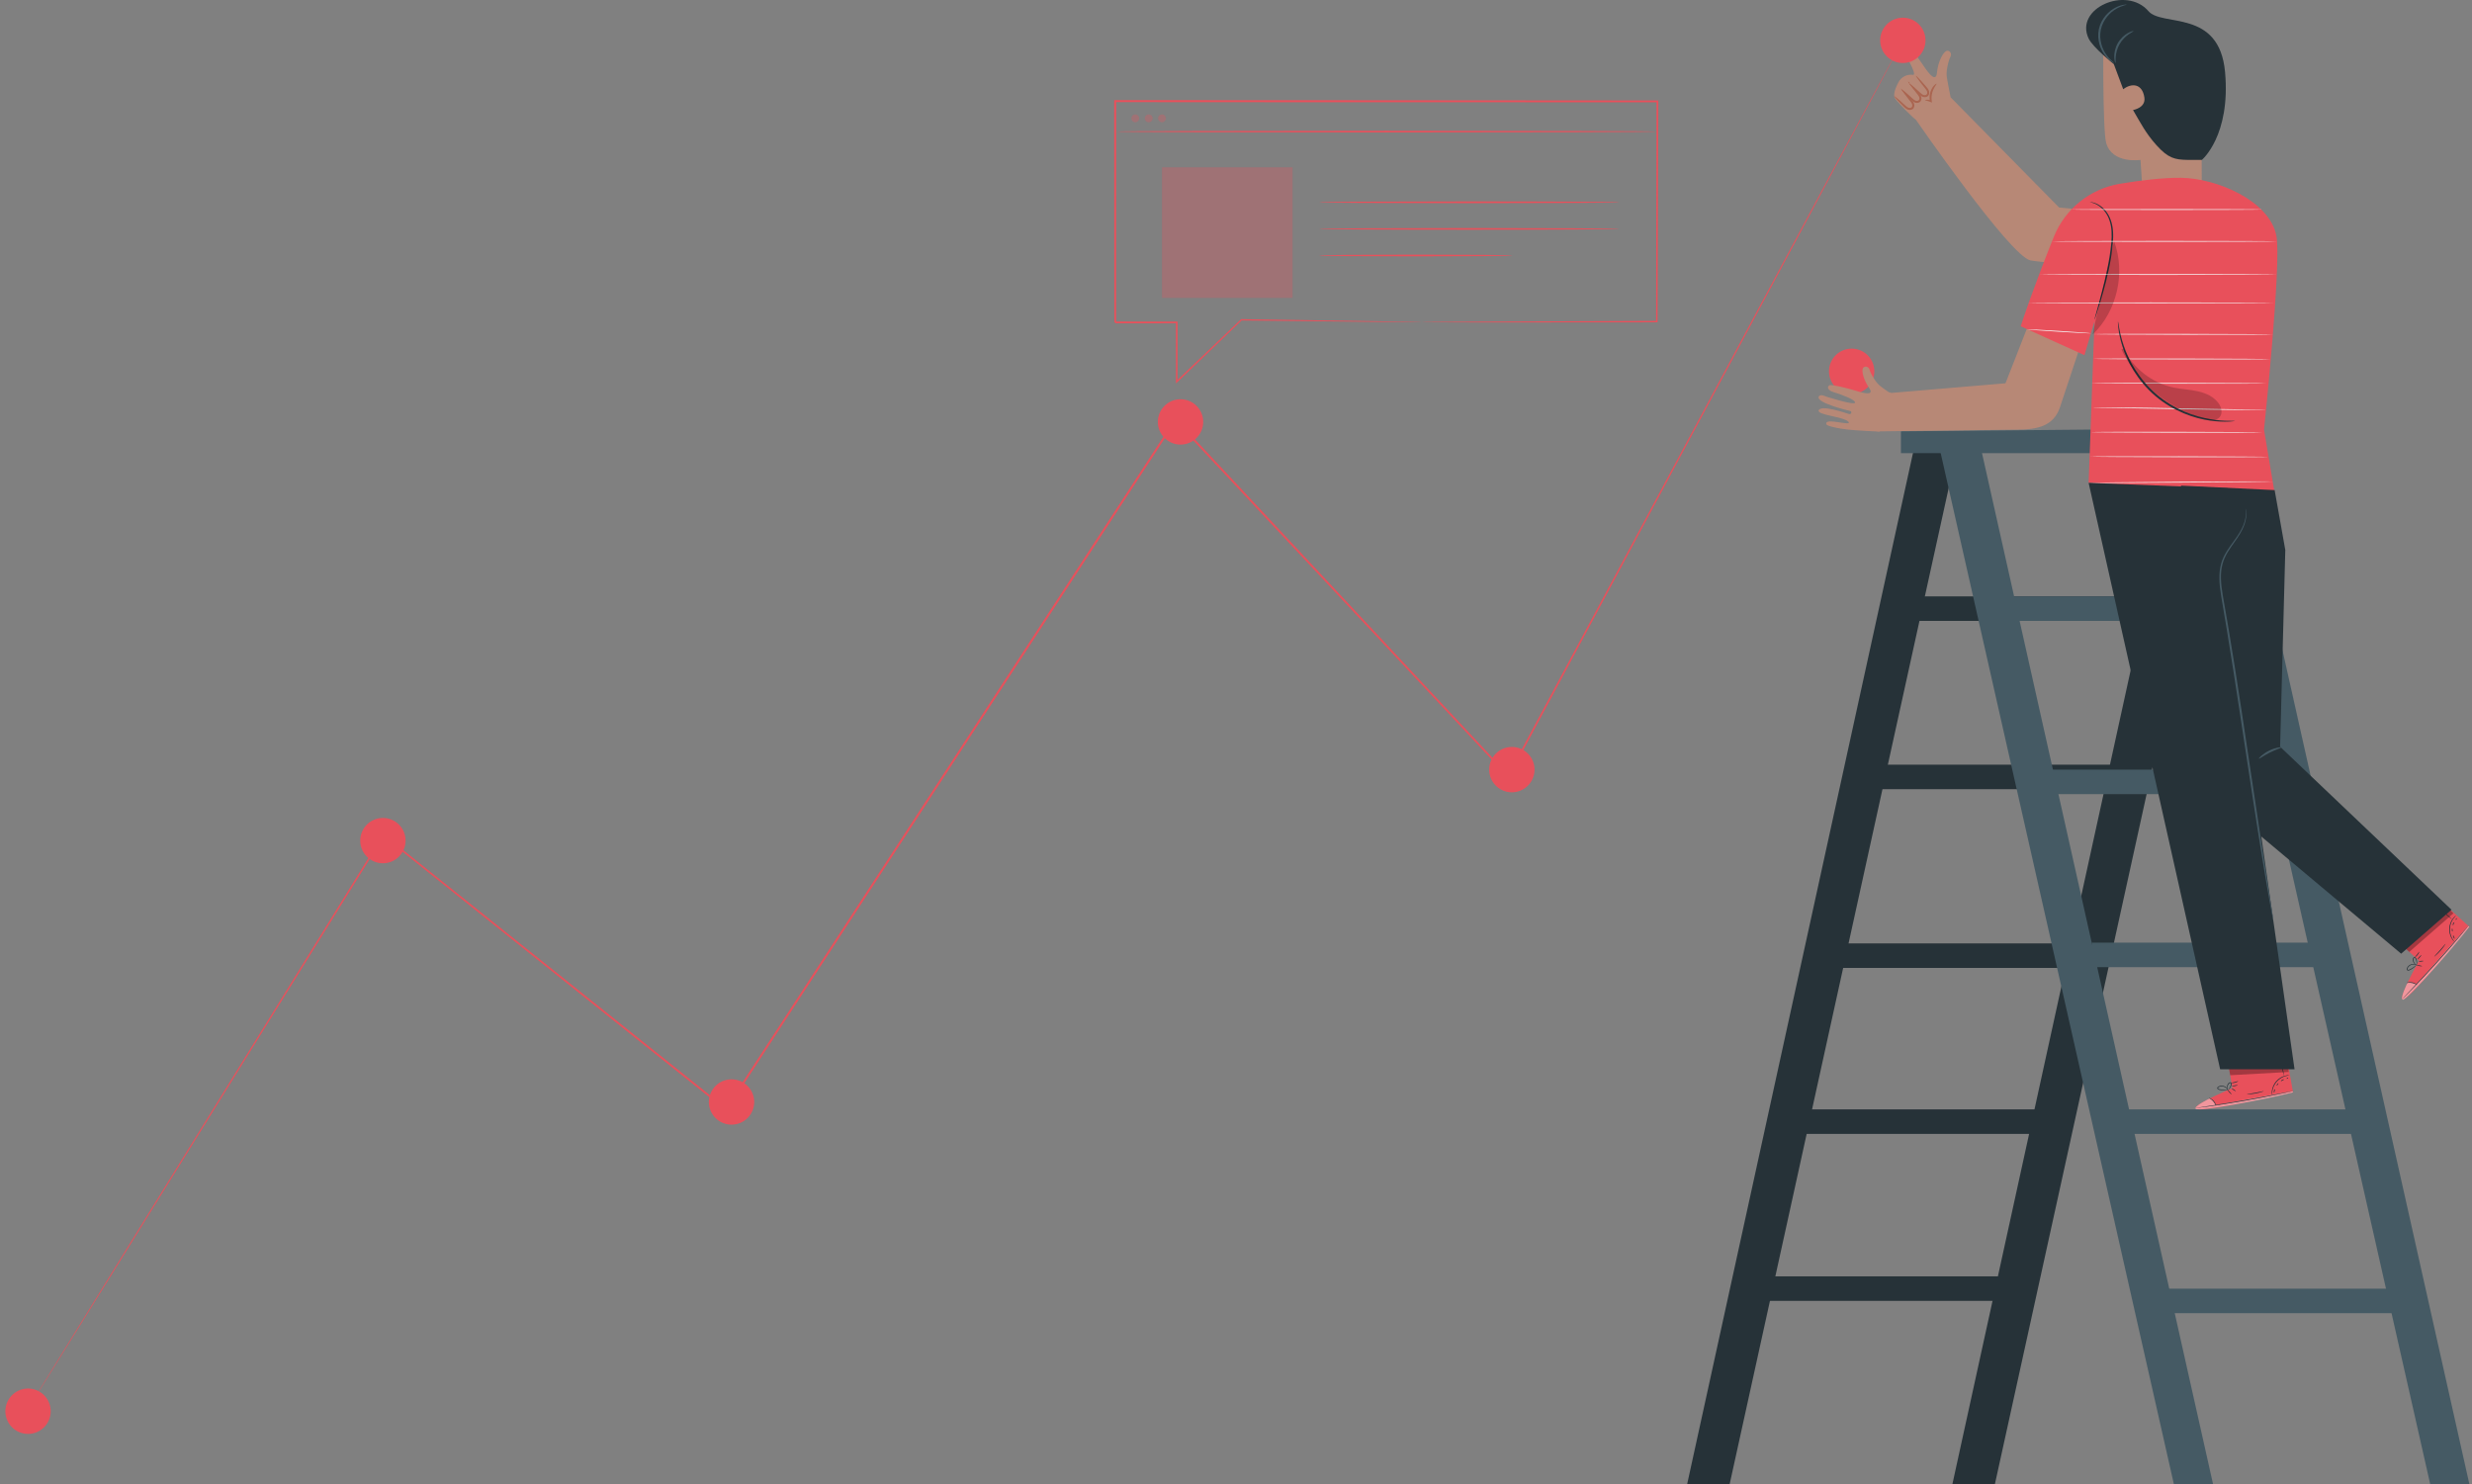 <svg xmlns="http://www.w3.org/2000/svg" width="498" height="299" viewBox="0 0 498 299" fill="none"><rect x="0" y="0" width="498" height="299" fill="#808080" stroke="none"/><path d="M419.848 190.08H368.734V195.019H419.848V190.08Z" fill="#263238"></path><path d="M414.37 223.521H363.255V228.46H414.37V223.521Z" fill="#263238"></path><path d="M429.239 154.067H378.124V159.006H429.239V154.067Z" fill="#263238"></path><path d="M435.492 120.16H384.378V125.099H435.492V120.16Z" fill="#263238"></path><path d="M403.41 257.163H352.295V262.102H403.41V257.163Z" fill="#263238"></path><path d="M385.581 90.372L339.894 299H348.456L394.251 90.706L385.581 90.372Z" fill="#263238"></path><path d="M439.017 90.372L393.33 299H401.891L447.686 90.706L439.017 90.372Z" fill="#263238"></path><path d="M390.142 87.66L437.934 298.999H445.827L398.473 87.66H390.142Z" fill="#455A64"></path><path d="M441.78 87.66L489.573 298.999H497.465L450.111 87.66H441.78Z" fill="#455A64"></path><path d="M382.953 86.9V91.295H455.982V86.224L382.953 86.9Z" fill="#455A64"></path><path d="M462.569 155.067H411.454V160.006H462.569V155.067Z" fill="#455A64"></path><path d="M472.539 189.925H421.425V194.864H472.539V189.925Z" fill="#455A64"></path><path d="M478.304 223.521H427.19V228.46H478.304V223.521Z" fill="#455A64"></path><path d="M486.896 259.643H435.782V264.581H486.896V259.643Z" fill="#455A64"></path><path d="M453.522 120.16H402.407V125.099H453.522V120.16Z" fill="#455A64"></path><path d="M443.469 8.517L443.562 38.946L431.697 39.512L431.217 32.219C431.217 32.219 425.494 33.088 424.297 28.782C423.532 26.032 423.724 4.773 423.724 4.773L443.469 8.517Z" fill="#B78876"></path><path d="M420.776 7.773C421.655 9.591 425.843 12.918 425.843 12.918L427.735 17.987C429.378 16.7 431.584 16.774 432.002 19.661C432.303 21.748 429.71 22.169 429.71 22.169C431.22 24.739 432.244 26.818 434.442 29.262C436.822 31.907 438.155 32.175 440.736 32.217H443.581C443.581 32.217 449.405 27.352 448.254 14.534C447.103 1.718 435.58 5.457 432.831 2.255C428.351 -2.959 417.841 1.703 420.776 7.773Z" fill="#263238"></path><path d="M428.425 0.925C428.444 1.006 427.543 1.078 426.339 1.777C425.156 2.445 423.68 3.897 423.227 5.961C422.797 8.031 423.552 9.959 424.359 11.052C425.171 12.183 425.965 12.616 425.915 12.683C425.903 12.704 425.699 12.616 425.364 12.394C425.028 12.174 424.579 11.792 424.127 11.228C423.223 10.133 422.363 8.103 422.824 5.875C423.313 3.654 424.928 2.152 426.199 1.521C426.843 1.191 427.409 1.026 427.805 0.963C428.2 0.898 428.423 0.901 428.425 0.925Z" fill="#455A64"></path><path d="M429.819 6.26C429.842 6.321 429.425 6.496 428.842 6.904C428.26 7.306 427.523 7.979 426.994 8.912C426.465 9.846 426.267 10.824 426.22 11.53C426.171 12.24 426.234 12.688 426.17 12.699C426.123 12.711 425.953 12.274 425.929 11.524C425.9 10.781 426.063 9.717 426.635 8.708C427.206 7.7 428.037 7.013 428.688 6.656C429.343 6.293 429.805 6.214 429.819 6.26Z" fill="#455A64"></path><path d="M373.029 79.38C375.553 79.38 377.598 77.334 377.598 74.811C377.598 72.287 375.553 70.241 373.029 70.241C370.505 70.241 368.46 72.287 368.46 74.811C368.46 77.334 370.505 79.38 373.029 79.38Z" fill="#E8505B"></path><path d="M409.75 62.585L404.02 77.225L380.991 79.169L380.988 79.142L380.513 79.015C380.074 78.728 379.562 78.373 378.988 77.937C378.488 77.557 378.054 77.092 377.71 76.566C377.344 76.008 376.896 75.266 376.696 74.708C376.684 74.66 376.663 74.603 376.656 74.558C376.638 74.451 376.596 74.362 376.545 74.282C376.266 73.762 375.496 73.709 375.271 74.25C375.04 74.806 375.387 76.489 376.56 78.171C376.577 78.199 376.591 78.226 376.609 78.253C377.754 79.992 374.678 78.982 373.552 78.635C372.425 78.287 368.893 77.376 368.521 77.64C367.975 78.027 368.297 78.701 369.43 79.021C370.576 79.346 373.897 80.545 373.701 81.135C373.507 81.716 367.793 79.868 367.793 79.868C367.793 79.868 366.631 79.274 366.381 79.948C365.93 81.163 372.137 82.678 372.731 82.808C373.144 82.897 372.954 83.547 372.515 83.426C372.064 83.302 366.854 81.449 366.384 82.681C366.023 83.628 371.479 83.976 372.363 84.963C373.245 85.952 368.241 84.274 367.934 85.192C367.82 85.534 367.781 85.807 370.783 86.353C372.359 86.639 375.367 86.818 377.929 86.923L378.6 87.006L378.628 86.914L406.295 86.563C410.349 86.563 413.712 85.905 414.99 82.056L419.722 67.808L409.75 62.585Z" fill="#B78876"></path><path d="M487.317 193.578L482.667 189.315L490.596 180.554L497.465 186.718L497.009 187.293C494.955 189.832 486.387 200.059 484.435 201.232C482.257 202.539 487.317 193.578 487.317 193.578Z" fill="#E8505B"></path><g opacity="0.4"><path d="M484.974 198.076C484.974 198.076 483.366 201.366 484.09 201.43C484.814 201.494 493.861 191.484 497.465 186.72L497.257 186.557L486.804 198.321C486.804 198.321 485.457 197.585 484.974 198.076Z" fill="white"></path></g><path d="M497.376 186.413C497.38 186.416 497.338 186.473 497.256 186.579C497.146 186.716 497.026 186.866 496.891 187.036C496.518 187.485 496.06 188.038 495.52 188.691C494.352 190.081 492.713 191.979 490.858 194.035C489.001 196.092 487.28 197.917 486.017 199.221C485.423 199.825 484.92 200.337 484.511 200.755C484.356 200.907 484.219 201.042 484.095 201.165C483.999 201.258 483.946 201.304 483.942 201.301C483.939 201.298 483.984 201.244 484.074 201.145C484.194 201.016 484.324 200.875 484.471 200.717C484.872 200.291 485.364 199.769 485.944 199.152C487.188 197.83 488.896 195.996 490.751 193.94C492.606 191.885 494.256 189.998 495.443 188.626C495.997 187.985 496.467 187.443 496.849 187.001C496.992 186.837 497.119 186.694 497.234 186.561C497.323 186.461 497.372 186.411 497.376 186.413Z" fill="#263238"></path><path d="M486.941 198.444C486.916 198.479 486.513 198.16 485.912 198.053C485.312 197.936 484.821 198.088 484.811 198.045C484.79 198.015 485.294 197.788 485.938 197.913C486.583 198.03 486.972 198.423 486.941 198.444Z" fill="#263238"></path><path d="M487.968 194.669C487.962 194.708 487.699 194.696 487.382 194.642C487.065 194.588 486.813 194.512 486.82 194.473C486.827 194.434 487.089 194.447 487.407 194.501C487.723 194.555 487.974 194.631 487.968 194.669Z" fill="#263238"></path><path d="M488.234 193.62C488.238 193.66 488.02 193.714 487.748 193.743C487.476 193.772 487.252 193.762 487.248 193.723C487.244 193.683 487.461 193.629 487.733 193.6C488.005 193.572 488.23 193.581 488.234 193.62Z" fill="#263238"></path><path d="M487.812 192.421C487.842 192.448 487.682 192.676 487.456 192.931C487.23 193.187 487.023 193.372 486.994 193.346C486.965 193.32 487.123 193.092 487.349 192.836C487.575 192.581 487.782 192.395 487.812 192.421Z" fill="#263238"></path><path d="M487.368 191.742C487.403 191.755 487.302 192.07 487.055 192.387C486.81 192.705 486.531 192.881 486.509 192.85C486.482 192.817 486.709 192.601 486.943 192.299C487.177 191.998 487.33 191.725 487.368 191.742Z" fill="#263238"></path><path d="M486.933 194.277C486.946 194.288 486.777 194.527 486.42 194.837C486.242 194.992 486.015 195.16 485.746 195.317C485.608 195.392 485.474 195.48 485.294 195.533C485.206 195.555 485.098 195.569 484.993 195.514C484.887 195.461 484.833 195.33 484.845 195.225C485.053 194.434 485.843 194.169 486.302 194.221C486.544 194.239 486.728 194.314 486.844 194.377C486.961 194.442 487.015 194.493 487.009 194.5C486.999 194.526 486.753 194.338 486.297 194.323C486.072 194.315 485.802 194.367 485.549 194.521C485.31 194.667 485.038 194.935 484.988 195.234C484.974 195.383 485.11 195.443 485.259 195.397C485.403 195.358 485.548 195.271 485.681 195.203C485.947 195.056 486.174 194.901 486.356 194.76C486.721 194.476 486.916 194.262 486.933 194.277Z" fill="#263238"></path><path d="M486.83 194.447C486.829 194.46 486.609 194.414 486.38 194.158C486.268 194.032 486.162 193.853 486.107 193.632C486.072 193.42 486.015 193.137 486.244 192.903C486.379 192.788 486.585 192.858 486.661 192.964C486.751 193.064 486.795 193.185 486.826 193.288C486.891 193.499 486.92 193.697 486.927 193.862C486.939 194.195 486.88 194.394 486.863 194.391C486.841 194.388 486.864 194.187 486.826 193.87C486.807 193.712 486.77 193.526 486.701 193.329C486.652 193.144 486.487 192.897 486.333 193.015C486.192 193.144 486.203 193.415 486.237 193.603C486.28 193.802 486.366 193.969 486.46 194.093C486.649 194.345 486.843 194.425 486.83 194.447Z" fill="#263238"></path><path d="M494.816 184.428C494.834 184.448 494.565 184.658 494.254 185.096C493.943 185.528 493.61 186.219 493.559 187.036C493.509 187.852 493.753 188.58 494.008 189.046C494.263 189.52 494.504 189.761 494.484 189.778C494.477 189.785 494.411 189.731 494.307 189.619C494.201 189.507 494.062 189.332 493.92 189.096C493.636 188.63 493.364 187.878 493.416 187.027C493.469 186.176 493.832 185.464 494.173 185.036C494.342 184.819 494.503 184.662 494.621 184.565C494.739 184.467 494.81 184.421 494.816 184.428Z" fill="#263238"></path><path d="M490.346 182.039C490.372 182.009 491.209 182.704 492.216 183.59C493.222 184.477 494.017 185.22 493.991 185.25C493.964 185.279 493.128 184.584 492.121 183.698C491.115 182.812 490.32 182.068 490.346 182.039Z" fill="#263238"></path><path d="M492.67 190.168C492.7 190.188 492.278 190.845 491.64 191.562C491.004 192.281 490.403 192.78 490.378 192.751C490.35 192.72 490.902 192.18 491.533 191.467C492.165 190.756 492.635 190.143 492.67 190.168Z" fill="#263238"></path><path d="M494.22 188.444C494.261 188.442 494.3 188.601 494.378 188.778C494.454 188.957 494.544 189.092 494.515 189.121C494.489 189.149 494.336 189.041 494.247 188.835C494.156 188.631 494.182 188.444 494.22 188.444Z" fill="#263238"></path><path d="M494 187.068C494.04 187.066 494.079 187.206 494.09 187.379C494.1 187.553 494.075 187.696 494.036 187.698C493.997 187.701 493.957 187.562 493.947 187.387C493.936 187.213 493.96 187.071 494 187.068Z" fill="#263238"></path><path d="M494.469 185.813C494.494 185.846 494.387 185.961 494.316 186.131C494.241 186.299 494.23 186.455 494.189 186.46C494.152 186.469 494.094 186.282 494.185 186.074C494.275 185.865 494.45 185.779 494.469 185.813Z" fill="#263238"></path><path d="M494.891 184.993C494.929 185.007 494.928 185.098 494.891 185.196C494.853 185.294 494.792 185.363 494.756 185.348C494.719 185.334 494.719 185.243 494.757 185.144C494.794 185.046 494.854 184.979 494.891 184.993Z" fill="#263238"></path><g opacity="0.3"><path d="M494.252 184.018L485.365 191.791L484.259 190.798L492.288 181.978L494.252 184.018Z" fill="black"></path></g><path d="M449.725 219.245L448.684 213.023L460.327 210.999L461.946 220.086L461.232 220.258C458.05 220.995 445.003 223.78 442.742 223.503C440.22 223.193 449.725 219.245 449.725 219.245Z" fill="#E8505B"></path><g opacity="0.4"><path d="M445.111 221.346C445.111 221.346 441.818 222.949 442.349 223.445C442.88 223.941 456.172 221.622 461.945 220.086L461.881 219.829L446.4 222.666C446.4 222.666 445.794 221.257 445.111 221.346Z" fill="white"></path></g><path d="M462.064 219.794C462.065 219.799 461.997 219.819 461.868 219.851C461.698 219.892 461.51 219.936 461.299 219.986C460.729 220.111 460.027 220.265 459.199 220.446C457.423 220.822 454.963 221.309 452.235 221.787C449.505 222.266 447.026 222.644 445.228 222.894C444.388 223.005 443.676 223.098 443.097 223.174C442.881 223.199 442.691 223.221 442.516 223.241C442.384 223.255 442.313 223.259 442.313 223.255C442.312 223.25 442.381 223.236 442.512 223.213C442.686 223.185 442.876 223.154 443.09 223.12C443.667 223.031 444.376 222.922 445.214 222.794C447.007 222.518 449.482 222.124 452.211 221.646C454.938 221.168 457.4 220.697 459.179 220.346C460.011 220.183 460.715 220.043 461.288 219.931C461.501 219.89 461.69 219.854 461.862 219.822C461.993 219.8 462.063 219.789 462.064 219.794Z" fill="#263238"></path><path d="M446.436 222.844C446.394 222.856 446.272 222.358 445.865 221.903C445.464 221.441 444.984 221.259 445.002 221.219C445.004 221.182 445.541 221.315 445.972 221.808C446.408 222.296 446.472 222.846 446.436 222.844Z" fill="#263238"></path><path d="M449.567 220.505C449.537 220.532 449.338 220.36 449.122 220.122C448.905 219.885 448.754 219.67 448.783 219.643C448.812 219.616 449.011 219.788 449.228 220.026C449.444 220.264 449.596 220.478 449.567 220.505Z" fill="#263238"></path><path d="M450.422 219.84C450.401 219.874 450.196 219.783 449.964 219.638C449.731 219.493 449.561 219.348 449.581 219.315C449.603 219.281 449.807 219.372 450.04 219.517C450.272 219.662 450.443 219.807 450.422 219.84Z" fill="#263238"></path><path d="M450.827 218.639C450.834 218.678 450.568 218.76 450.233 218.823C449.897 218.885 449.62 218.903 449.612 218.865C449.605 218.826 449.871 218.744 450.207 218.681C450.542 218.619 450.82 218.6 450.827 218.639Z" fill="#263238"></path><path d="M450.896 217.829C450.915 217.862 450.642 218.047 450.252 218.145C449.863 218.245 449.535 218.211 449.536 218.173C449.535 218.132 449.848 218.101 450.217 218.006C450.588 217.913 450.877 217.792 450.896 217.829Z" fill="#263238"></path><path d="M448.995 219.558C448.999 219.574 448.717 219.659 448.246 219.684C448.011 219.697 447.729 219.69 447.419 219.647C447.264 219.621 447.105 219.609 446.93 219.54C446.848 219.503 446.753 219.448 446.705 219.34C446.654 219.233 446.692 219.097 446.766 219.021C447.416 218.526 448.202 218.803 448.532 219.126C448.711 219.29 448.81 219.462 448.863 219.583C448.915 219.706 448.926 219.779 448.918 219.782C448.893 219.797 448.816 219.497 448.466 219.204C448.294 219.061 448.048 218.934 447.754 218.9C447.477 218.869 447.097 218.913 446.873 219.117C446.77 219.226 446.84 219.357 446.986 219.413C447.124 219.471 447.291 219.491 447.439 219.519C447.738 219.567 448.014 219.585 448.244 219.585C448.705 219.584 448.991 219.535 448.995 219.558Z" fill="#263238"></path><path d="M448.808 219.633C448.798 219.643 448.655 219.471 448.631 219.128C448.62 218.96 448.647 218.753 448.739 218.546C448.843 218.357 448.973 218.099 449.295 218.056C449.473 218.048 449.592 218.23 449.587 218.361C449.596 218.495 449.556 218.617 449.517 218.717C449.439 218.924 449.34 219.097 449.243 219.231C449.049 219.502 448.878 219.622 448.868 219.609C448.852 219.593 448.994 219.449 449.158 219.176C449.24 219.039 449.326 218.87 449.393 218.672C449.468 218.496 449.489 218.2 449.295 218.199C449.105 218.213 448.946 218.433 448.858 218.602C448.769 218.785 448.734 218.97 448.732 219.126C448.728 219.441 448.831 219.622 448.808 219.633Z" fill="#263238"></path><path d="M461.27 216.644C461.272 216.671 460.931 216.671 460.416 216.824C459.905 216.974 459.217 217.314 458.674 217.925C458.132 218.538 457.877 219.262 457.791 219.787C457.7 220.317 457.741 220.655 457.714 220.656C457.706 220.657 457.687 220.574 457.673 220.421C457.659 220.268 457.657 220.045 457.691 219.771C457.753 219.228 458.002 218.469 458.567 217.829C459.133 217.192 459.857 216.854 460.389 216.726C460.656 216.66 460.878 216.635 461.032 216.631C461.185 216.627 461.27 216.635 461.27 216.644Z" fill="#263238"></path><path d="M459.218 212.016C459.257 212.009 459.489 213.071 459.736 214.389C459.984 215.707 460.152 216.782 460.114 216.789C460.075 216.796 459.843 215.733 459.596 214.415C459.348 213.097 459.179 212.023 459.218 212.016Z" fill="#263238"></path><path d="M456.046 219.849C456.057 219.885 455.32 220.142 454.376 220.314C453.431 220.489 452.652 220.512 452.649 220.474C452.646 220.433 453.414 220.346 454.35 220.173C455.285 220.003 456.034 219.809 456.046 219.849Z" fill="#263238"></path><path d="M458.327 219.444C458.36 219.468 458.293 219.616 458.246 219.804C458.196 219.991 458.183 220.154 458.143 220.159C458.105 220.165 458.051 219.985 458.107 219.769C458.162 219.551 458.297 219.42 458.327 219.444Z" fill="#263238"></path><path d="M458.999 218.231C459.032 218.253 458.978 218.388 458.879 218.53C458.78 218.673 458.673 218.772 458.641 218.749C458.608 218.726 458.662 218.592 458.761 218.449C458.861 218.306 458.967 218.208 458.999 218.231Z" fill="#263238"></path><path d="M460.144 217.525C460.143 217.566 459.988 217.591 459.828 217.681C459.665 217.767 459.56 217.883 459.525 217.862C459.49 217.847 459.559 217.664 459.759 217.556C459.959 217.445 460.15 217.487 460.144 217.525Z" fill="#263238"></path><path d="M460.981 217.144C461.001 217.178 460.945 217.25 460.855 217.304C460.764 217.358 460.675 217.374 460.655 217.341C460.634 217.307 460.691 217.235 460.781 217.181C460.871 217.127 460.96 217.111 460.981 217.144Z" fill="#263238"></path><g opacity="0.3"><path d="M461.076 215.981L449.288 216.636L449.027 215.173L460.784 213.164L461.076 215.981Z" fill="black"></path></g><path d="M414.829 41.819L392.964 19.605L392.491 17.201C392.4 16.76 392.308 16.269 392.224 15.711C392.124 15.061 392.139 14.398 392.258 13.754C392.401 12.974 392.634 11.946 392.932 11.426C393.301 10.782 392.711 10.007 392.101 10.272C391.493 10.538 390.435 12.285 390.207 14.685C389.979 17.084 387.931 13.9 387.165 12.754C386.399 11.607 383.867 8.172 383.339 8.131C382.565 8.071 382.366 8.91 383.158 10.037C383.959 11.178 386.091 14.713 385.484 15.093C385.484 15.093 385.476 15.092 385.461 15.089C384.229 14.88 383.012 15.49 382.441 16.587C381.89 17.648 381.274 19.151 381.778 19.843C382.727 21.149 385.265 23.536 385.265 23.536L385.997 24.166C385.998 24.167 404.913 51.576 409.037 52.467C411.601 53.02 451.242 56.309 451.242 56.309L454.233 45.388L414.829 41.819Z" fill="#B78876"></path><path d="M381.609 19.383C382.283 20.031 382.957 20.678 383.632 21.326C383.86 21.545 384.097 21.771 384.393 21.885C384.689 21.999 385.062 21.974 385.277 21.742C385.473 21.531 385.49 21.202 385.396 20.931C385.302 20.66 385.115 20.432 384.931 20.211C384.276 19.424 383.621 18.636 382.965 17.849" fill="#B78876"></path><path d="M382.965 17.848C383.009 17.812 383.389 18.188 383.967 18.825C384.291 19.191 384.623 19.567 384.966 19.957C385.146 20.172 385.365 20.393 385.524 20.712C385.679 21.025 385.742 21.47 385.468 21.836C385.169 22.197 384.697 22.208 384.362 22.09C384.015 21.963 383.775 21.731 383.57 21.532C383.205 21.161 382.853 20.803 382.511 20.454C381.917 19.831 381.569 19.426 381.608 19.384C381.648 19.343 382.067 19.675 382.713 20.243C383.075 20.57 383.447 20.907 383.832 21.256C384.037 21.443 384.252 21.626 384.494 21.706C384.726 21.786 385.018 21.748 385.145 21.579C385.28 21.409 385.272 21.114 385.158 20.885C385.047 20.644 384.851 20.424 384.674 20.2C384.353 19.791 384.044 19.395 383.742 19.011C383.221 18.326 382.921 17.885 382.965 17.848Z" fill="#AA6550"></path><path d="M383.045 17.969C383.719 18.616 384.393 19.264 385.067 19.912C385.296 20.131 385.533 20.356 385.829 20.471C386.124 20.585 386.497 20.56 386.713 20.328C386.908 20.117 386.926 19.788 386.832 19.516C386.738 19.244 386.55 19.017 386.366 18.796C385.711 18.009 385.056 17.221 384.4 16.434" fill="#B78876"></path><path d="M384.401 16.432C384.444 16.396 384.824 16.772 385.402 17.409C385.726 17.775 386.058 18.151 386.402 18.541C386.581 18.756 386.801 18.977 386.959 19.296C387.114 19.609 387.177 20.054 386.904 20.419C386.605 20.781 386.133 20.791 385.797 20.673C385.45 20.546 385.21 20.314 385.005 20.115C384.64 19.744 384.289 19.387 383.946 19.037C383.352 18.414 383.005 18.009 383.043 17.968C383.083 17.926 383.502 18.258 384.148 18.826C384.511 19.153 384.882 19.491 385.267 19.839C385.472 20.026 385.687 20.209 385.929 20.289C386.161 20.369 386.453 20.331 386.58 20.162C386.716 19.992 386.708 19.698 386.594 19.468C386.482 19.227 386.286 19.007 386.109 18.783C385.789 18.374 385.479 17.979 385.178 17.594C384.657 16.91 384.356 16.469 384.401 16.432Z" fill="#AA6550"></path><path d="M384.62 16.812C385.294 17.459 385.968 18.107 386.642 18.754C386.871 18.974 387.108 19.199 387.404 19.313C387.699 19.428 388.072 19.403 388.288 19.171C388.483 18.96 388.5 18.631 388.407 18.358C388.312 18.087 388.125 17.86 387.941 17.639C387.286 16.852 386.631 16.064 385.976 15.276" fill="#B78876"></path><path d="M385.975 15.275C386.019 15.238 386.399 15.614 386.977 16.251C387.301 16.618 387.633 16.994 387.976 17.384C388.156 17.599 388.375 17.82 388.534 18.139C388.689 18.451 388.752 18.897 388.479 19.262C388.179 19.623 387.708 19.634 387.372 19.516C387.025 19.389 386.785 19.157 386.58 18.958C386.215 18.587 385.864 18.229 385.52 17.88C384.926 17.257 384.579 16.852 384.618 16.81C384.658 16.769 385.077 17.101 385.723 17.669C386.086 17.996 386.457 18.333 386.842 18.681C387.047 18.869 387.262 19.052 387.504 19.133C387.736 19.213 388.028 19.175 388.155 19.006C388.291 18.835 388.283 18.541 388.168 18.312C388.057 18.071 387.861 17.851 387.684 17.627C387.363 17.217 387.054 16.822 386.752 16.438C386.232 15.753 385.932 15.311 385.975 15.275Z" fill="#AA6550"></path><path d="M387.817 20.17C387.812 20.105 388.319 20.003 389.05 20.227L388.817 20.427C388.722 20.037 388.677 19.546 388.765 19.037C388.88 18.306 389.216 17.708 389.523 17.346C389.834 16.982 390.098 16.838 390.13 16.877C390.217 16.956 389.375 17.768 389.173 19.102C389.094 19.56 389.112 19.996 389.161 20.356L389.204 20.673L388.928 20.556C388.294 20.287 387.814 20.25 387.817 20.17Z" fill="#AA6550"></path><path d="M421.951 64.7L419.927 71.558L407.08 65.742C407.541 64.307 409.666 57.911 413.734 47.763C416 42.109 421.042 38.028 427.051 37.029C431.255 36.329 435.829 35.783 439.353 35.822C446.557 35.902 457.162 40.405 458.587 47.466C459.674 52.857 456.101 86.562 456.101 86.562L458.24 99.343L420.769 97.285L421.951 64.7Z" fill="#E8505B"></path><path d="M421.004 40.721C420.999 40.753 421.374 40.776 421.986 41.016C422.589 41.263 423.417 41.789 424.112 42.737C424.817 43.674 425.292 45.031 425.383 46.584C425.491 48.136 425.261 49.856 424.995 51.645C424.425 55.224 423.554 58.399 422.932 60.694C422.628 61.802 422.376 62.718 422.186 63.413C422.014 64.056 421.928 64.415 421.949 64.421C421.97 64.428 422.095 64.081 422.305 63.449C422.513 62.816 422.806 61.898 423.149 60.757C423.828 58.475 424.736 55.299 425.311 51.695C425.578 49.897 425.803 48.159 425.677 46.563C425.569 44.972 425.05 43.556 424.294 42.602C423.549 41.635 422.666 41.118 422.031 40.9C421.709 40.795 421.451 40.745 421.275 40.728C421.097 40.712 421.005 40.71 421.004 40.721Z" fill="#263238"></path><path d="M455.87 42.217C455.87 42.263 447.217 42.3 436.544 42.3C425.869 42.3 417.217 42.263 417.217 42.217C417.217 42.172 425.869 42.135 436.544 42.135C447.217 42.135 455.87 42.172 455.87 42.217Z" fill="#F5F5F5"></path><path d="M458.726 48.635C458.726 48.681 448.562 48.718 436.026 48.718C423.487 48.718 413.325 48.68 413.325 48.635C413.325 48.59 423.487 48.553 436.026 48.553C448.562 48.553 458.726 48.589 458.726 48.635Z" fill="#F5F5F5"></path><path d="M458.68 55.307C458.68 55.353 447.983 55.39 434.789 55.39C421.592 55.39 410.896 55.352 410.896 55.307C410.896 55.262 421.592 55.225 434.789 55.225C447.983 55.225 458.68 55.261 458.68 55.307Z" fill="#F5F5F5"></path><path d="M458.001 61.017C458.001 61.063 446.939 61.099 433.297 61.099C419.65 61.099 408.591 61.062 408.591 61.017C408.591 60.972 419.65 60.935 433.297 60.935C446.939 60.935 458.001 60.971 458.001 61.017Z" fill="#F5F5F5"></path><path d="M457.886 67.391C457.886 67.436 449.773 67.46 439.768 67.443C429.76 67.426 421.649 67.375 421.649 67.33C421.649 67.284 429.76 67.261 439.768 67.278C449.774 67.294 457.886 67.344 457.886 67.391Z" fill="#F5F5F5"></path><path d="M457.467 72.353C457.467 72.398 449.449 72.422 439.559 72.406C429.666 72.389 421.649 72.339 421.649 72.293C421.649 72.248 429.666 72.224 439.559 72.24C449.449 72.257 457.467 72.308 457.467 72.353Z" fill="#F5F5F5"></path><path d="M456.507 77.255C456.507 77.301 448.607 77.325 438.864 77.309C429.118 77.294 421.219 77.244 421.219 77.198C421.219 77.153 429.118 77.129 438.864 77.144C448.607 77.159 456.507 77.209 456.507 77.255Z" fill="#F5F5F5"></path><path d="M456.507 82.574C456.507 82.574 456.385 82.585 456.153 82.59C455.872 82.594 455.537 82.598 455.137 82.603C454.186 82.605 452.925 82.607 451.401 82.609C448.247 82.599 443.888 82.535 439.077 82.435C434.297 82.349 429.972 82.271 426.753 82.213C425.229 82.194 423.97 82.178 423.019 82.166C422.619 82.159 422.284 82.154 422.003 82.149C421.771 82.144 421.65 82.132 421.65 82.132C421.65 82.132 421.772 82.121 422.003 82.116C422.284 82.112 422.619 82.108 423.019 82.102C423.97 82.101 425.23 82.099 426.755 82.097C429.909 82.107 434.268 82.17 439.081 82.27C443.86 82.357 448.184 82.435 451.403 82.493C452.927 82.511 454.186 82.527 455.137 82.539C455.537 82.546 455.872 82.552 456.153 82.557C456.385 82.563 456.507 82.574 456.507 82.574Z" fill="#F5F5F5"></path><path d="M455.766 87.121C455.766 87.166 448.014 87.19 438.453 87.175C428.89 87.16 421.139 87.11 421.139 87.065C421.139 87.02 428.89 86.995 438.453 87.01C448.014 87.026 455.766 87.075 455.766 87.121Z" fill="#F5F5F5"></path><path d="M457.02 92.057C457.02 92.102 448.987 92.126 439.08 92.11C429.17 92.094 421.138 92.043 421.139 91.998C421.139 91.952 429.17 91.928 439.081 91.944C448.987 91.961 457.02 92.012 457.02 92.057Z" fill="#F5F5F5"></path><path d="M457.85 97.016C457.85 97.061 449.549 97.158 439.311 97.233C429.069 97.308 420.769 97.331 420.769 97.285C420.769 97.24 429.068 97.143 439.31 97.068C449.548 96.993 457.849 96.97 457.85 97.016Z" fill="#F5F5F5"></path><path d="M421.279 67.159C421.276 67.204 418.388 67.063 414.829 66.844C411.268 66.624 408.385 66.409 408.388 66.363C408.391 66.318 411.279 66.459 414.839 66.679C418.398 66.899 421.282 67.114 421.279 67.159Z" fill="#F5F5F5"></path><path d="M450.262 84.812C450.263 84.826 450.144 84.846 449.916 84.87C449.688 84.889 449.352 84.939 448.915 84.945C448.045 84.988 446.776 84.96 445.228 84.741C442.152 84.326 437.88 82.906 434.21 79.786C430.541 76.662 428.455 72.674 427.551 69.703C427.087 68.21 426.856 66.963 426.759 66.096C426.696 65.665 426.691 65.324 426.673 65.097C426.661 64.868 426.662 64.747 426.675 64.746C426.71 64.743 426.77 65.22 426.918 66.073C427.063 66.926 427.335 68.151 427.829 69.613C428.792 72.522 430.881 76.41 434.477 79.472C438.075 82.53 442.247 83.969 445.273 84.453C446.795 84.706 448.049 84.778 448.913 84.785C449.778 84.793 450.26 84.777 450.262 84.812Z" fill="#263238"></path><g opacity="0.2"><path d="M421.649 67.329C426.504 62.625 428.245 54.977 425.906 48.635C424.344 54.858 422.901 61.111 421.579 67.389" fill="black"></path></g><g opacity="0.2"><path d="M427.788 70.239C429.727 74.213 433.575 77.199 437.906 78.091C439.54 78.428 441.224 78.481 442.85 78.855C444.476 79.229 446.107 79.989 447.032 81.376C447.569 82.181 447.793 83.348 447.146 84.068C446.47 84.82 445.269 84.679 444.292 84.42C436.986 82.484 430.632 77.221 427.372 70.403" fill="black"></path></g><path d="M420.768 97.286L447.264 215.447H462.252L447.607 112.856L450.361 104.145L448.713 98.37L420.768 97.286Z" fill="#263238"></path><path d="M441.146 112.535C442.443 113.916 441.646 156.889 441.646 156.889L483.728 192.15L493.875 183.299L459.344 150.456L460.388 110.809L458.239 98.746L439.37 97.843L441.146 112.535Z" fill="#263238"></path><path d="M452.367 102.45C452.367 102.45 452.481 102.733 452.526 103.305C452.57 103.872 452.507 104.738 452.13 105.762C451.768 106.791 451.077 107.944 450.179 109.185C449.315 110.435 448.209 111.836 447.731 113.682C447.238 115.524 447.406 117.655 447.783 119.872C448.169 122.107 448.582 124.492 449.016 127.001C449.86 132.028 450.728 137.563 451.611 143.378C453.353 154.999 454.931 165.517 456.079 173.166C456.669 176.951 457.149 180.023 457.486 182.184C457.649 183.225 457.777 184.045 457.87 184.636C457.907 184.898 457.936 185.108 457.96 185.275C457.978 185.42 457.984 185.494 457.976 185.496C457.969 185.497 457.95 185.424 457.919 185.282C457.884 185.117 457.842 184.909 457.789 184.649C457.677 184.062 457.524 183.246 457.329 182.21C456.945 180.089 456.412 177.015 455.791 173.211C454.541 165.603 452.963 155.07 451.203 143.439C450.32 137.626 449.464 132.09 448.64 127.062C448.22 124.55 447.82 122.163 447.445 119.926C447.08 117.694 446.92 115.51 447.448 113.606C447.967 111.69 449.114 110.284 449.991 109.05C450.905 107.825 451.6 106.708 451.979 105.705C452.77 103.681 452.298 102.433 452.367 102.45Z" fill="#455A64"></path><path d="M459.576 150.587C459.601 150.706 458.508 151.002 457.277 151.626C456.042 152.239 455.15 152.939 455.07 152.848C454.994 152.773 455.799 151.901 457.092 151.257C458.381 150.605 459.562 150.482 459.576 150.587Z" fill="#455A64"></path><path d="M147.373 226.6C144.849 226.6 142.803 224.555 142.803 222.031C142.803 219.507 144.849 217.462 147.373 217.462C149.896 217.462 151.942 219.507 151.942 222.031C151.942 224.555 149.896 226.6 147.373 226.6Z" fill="#E8505B"></path><path d="M10.042 285.591C10.735 283.165 9.329 280.636 6.902 279.943C4.476 279.251 1.947 280.656 1.254 283.083C0.562 285.509 1.967 288.038 4.394 288.731C6.82 289.424 9.349 288.018 10.042 285.591Z" fill="#E8505B"></path><path d="M237.826 89.576C240.349 89.576 242.395 87.53 242.395 85.007C242.395 82.483 240.349 80.438 237.826 80.438C235.302 80.438 233.256 82.483 233.256 85.007C233.256 87.53 235.302 89.576 237.826 89.576Z" fill="#E8505B"></path><path d="M304.572 159.636C307.096 159.636 309.142 157.59 309.142 155.066C309.142 152.543 307.096 150.497 304.572 150.497C302.049 150.497 300.003 152.543 300.003 155.066C300.003 157.59 302.049 159.636 304.572 159.636Z" fill="#E8505B"></path><path d="M383.339 12.7C385.863 12.7 387.908 10.654 387.908 8.131C387.908 5.607 385.863 3.562 383.339 3.562C380.816 3.562 378.77 5.607 378.77 8.131C378.77 10.654 380.816 12.7 383.339 12.7Z" fill="#E8505B"></path><path d="M77.139 173.937C79.663 173.937 81.708 171.892 81.708 169.368C81.708 166.845 79.663 164.799 77.139 164.799C74.616 164.799 72.57 166.845 72.57 169.368C72.57 171.892 74.616 173.937 77.139 173.937Z" fill="#E8505B"></path><path d="M383.339 8.13C383.339 8.13 383.222 8.367 382.98 8.828C382.735 9.292 382.374 9.977 381.897 10.879C380.933 12.69 379.507 15.369 377.65 18.859C373.918 25.845 368.452 36.075 361.507 49.076C347.59 75.073 327.745 112.142 304.026 156.45L303.907 156.671L303.735 156.487C283.319 134.655 260.672 110.438 236.664 84.765L236.982 84.737C226.04 101.525 214.677 118.959 203.056 136.788C183.256 167.155 164.206 196.373 146.442 223.618L146.323 223.799L146.154 223.664C121.129 203.642 97.885 185.045 77.134 168.444L77.381 168.401C55.513 203.628 37.515 232.62 24.981 252.81C18.708 262.895 13.802 270.781 10.462 276.15C8.79 278.827 7.511 280.875 6.647 282.259C5.783 283.638 5.327 284.341 5.327 284.341C5.327 284.341 5.754 283.62 6.604 282.232C7.459 280.843 8.724 278.785 10.377 276.097C13.7 270.717 18.579 262.815 24.819 252.709C37.323 232.501 77.095 168.225 77.095 168.225L77.194 168.064L77.342 168.183C98.103 184.771 121.359 203.352 146.398 223.358L146.112 223.404C163.871 196.155 182.915 166.933 202.709 136.562C214.332 118.734 225.697 101.301 236.641 84.515L236.782 84.298L236.959 84.487C260.955 110.172 283.591 134.399 303.997 156.24L303.707 156.278C327.481 111.999 347.37 74.955 361.319 48.974C368.302 35.994 373.797 25.78 377.55 18.805C379.429 15.326 380.871 12.655 381.845 10.85C382.333 9.954 382.703 9.274 382.954 8.813C383.205 8.358 383.339 8.13 383.339 8.13Z" fill="#E8505B"></path><path d="M224.939 26.513C224.939 26.418 249.291 26.34 279.323 26.34C309.365 26.34 333.712 26.417 333.712 26.513C333.712 26.608 309.366 26.685 279.323 26.685C249.291 26.686 224.939 26.608 224.939 26.513Z" fill="#E8505B"></path><g opacity="0.3"><path d="M229.5 23.843C229.5 24.28 229.147 24.634 228.71 24.634C228.273 24.634 227.919 24.28 227.919 23.843C227.919 23.407 228.273 23.053 228.71 23.053C229.146 23.053 229.5 23.407 229.5 23.843Z" fill="#E8505B"></path></g><g opacity="0.3"><path d="M232.21 23.843C232.21 24.28 231.856 24.634 231.419 24.634C230.982 24.634 230.628 24.28 230.628 23.843C230.628 23.407 230.982 23.053 231.419 23.053C231.856 23.053 232.21 23.407 232.21 23.843Z" fill="#E8505B"></path></g><g opacity="0.3"><path d="M234.88 23.843C234.88 24.28 234.526 24.634 234.089 24.634C233.652 24.634 233.298 24.28 233.298 23.843C233.298 23.407 233.652 23.053 234.089 23.053C234.526 23.053 234.88 23.407 234.88 23.843Z" fill="#E8505B"></path></g><g opacity="0.3"><path d="M260.404 33.705H234.09V60.02H260.404V33.705Z" fill="#E8505B"></path></g><path d="M326.237 40.756C326.237 40.851 312.696 40.928 295.996 40.928C279.29 40.928 265.752 40.851 265.752 40.756C265.752 40.661 279.29 40.584 295.996 40.584C312.696 40.583 326.237 40.661 326.237 40.756Z" fill="#E8505B"></path><path d="M326.238 46.118C326.238 46.214 312.696 46.291 295.996 46.291C279.29 46.291 265.752 46.214 265.752 46.118C265.752 46.023 279.29 45.946 295.996 45.946C312.696 45.946 326.238 46.023 326.238 46.118Z" fill="#E8505B"></path><path d="M304.69 51.48C304.69 51.491 304.553 51.503 304.294 51.514C303.997 51.523 303.621 51.533 303.16 51.547C302.129 51.56 300.714 51.579 298.987 51.602C295.423 51.615 290.577 51.633 285.222 51.653C279.865 51.633 275.018 51.615 271.455 51.602C269.728 51.579 268.314 51.56 267.283 51.547C266.82 51.533 266.445 51.523 266.149 51.514C265.889 51.503 265.753 51.491 265.753 51.48C265.753 51.468 265.889 51.456 266.149 51.445C266.445 51.436 266.821 51.426 267.283 51.412C268.314 51.399 269.728 51.38 271.455 51.357C275.019 51.344 279.866 51.327 285.222 51.307C290.577 51.327 295.423 51.344 298.987 51.357C300.714 51.38 302.128 51.399 303.16 51.412C303.622 51.426 303.997 51.436 304.294 51.445C304.553 51.456 304.69 51.468 304.69 51.48Z" fill="#E8505B"></path><path d="M286.4 64.901C286.4 64.901 286.189 64.91 285.777 64.911C285.355 64.91 284.742 64.908 283.938 64.906C282.309 64.892 279.914 64.873 276.808 64.849C270.575 64.783 261.497 64.687 250.078 64.566L250.17 64.53C246.294 68.25 241.907 72.463 237.168 77.011L236.908 77.261V76.9C236.904 73.152 236.9 69.135 236.896 64.963L237.062 65.129C233.228 65.133 229.094 65.137 224.831 65.14H224.758L224.707 65.088C224.657 65.038 224.599 64.981 224.542 64.923L224.49 64.872V64.798C224.481 51.307 224.47 36.308 224.459 20.373V20.173H224.66C236.98 20.177 250.078 20.181 263.561 20.185C288.804 20.204 312.697 20.222 333.899 20.239H334.087L334.086 20.425C334.026 37.036 333.971 51.989 333.924 64.803L333.923 64.944H333.784C319.147 64.955 307.304 64.964 299.11 64.969C295.025 64.957 291.85 64.946 289.687 64.94C288.616 64.932 287.798 64.926 287.237 64.922C286.682 64.915 286.4 64.901 286.4 64.901C286.4 64.901 286.683 64.887 287.235 64.879C287.797 64.873 288.615 64.866 289.686 64.856C291.85 64.845 295.023 64.829 299.109 64.807C307.301 64.77 319.14 64.717 333.772 64.65L333.632 64.792C333.656 51.982 333.683 37.03 333.713 20.423L333.899 20.609C312.696 20.605 288.803 20.601 263.56 20.596C250.078 20.588 236.98 20.58 224.66 20.572L224.861 20.371C224.855 36.305 224.849 51.305 224.845 64.796L224.793 64.67C224.851 64.727 224.908 64.785 224.958 64.835L224.834 64.784C229.097 64.788 233.231 64.791 237.065 64.794H237.231V64.96C237.227 69.132 237.222 73.15 237.218 76.898L236.958 76.787C241.709 72.25 246.108 68.05 249.993 64.34L250.032 64.304L250.085 64.305C261.503 64.477 270.579 64.613 276.813 64.707C279.918 64.761 282.313 64.803 283.942 64.832C284.746 64.85 285.358 64.864 285.781 64.873C286.189 64.886 286.4 64.901 286.4 64.901Z" fill="#E8505B"></path></svg>